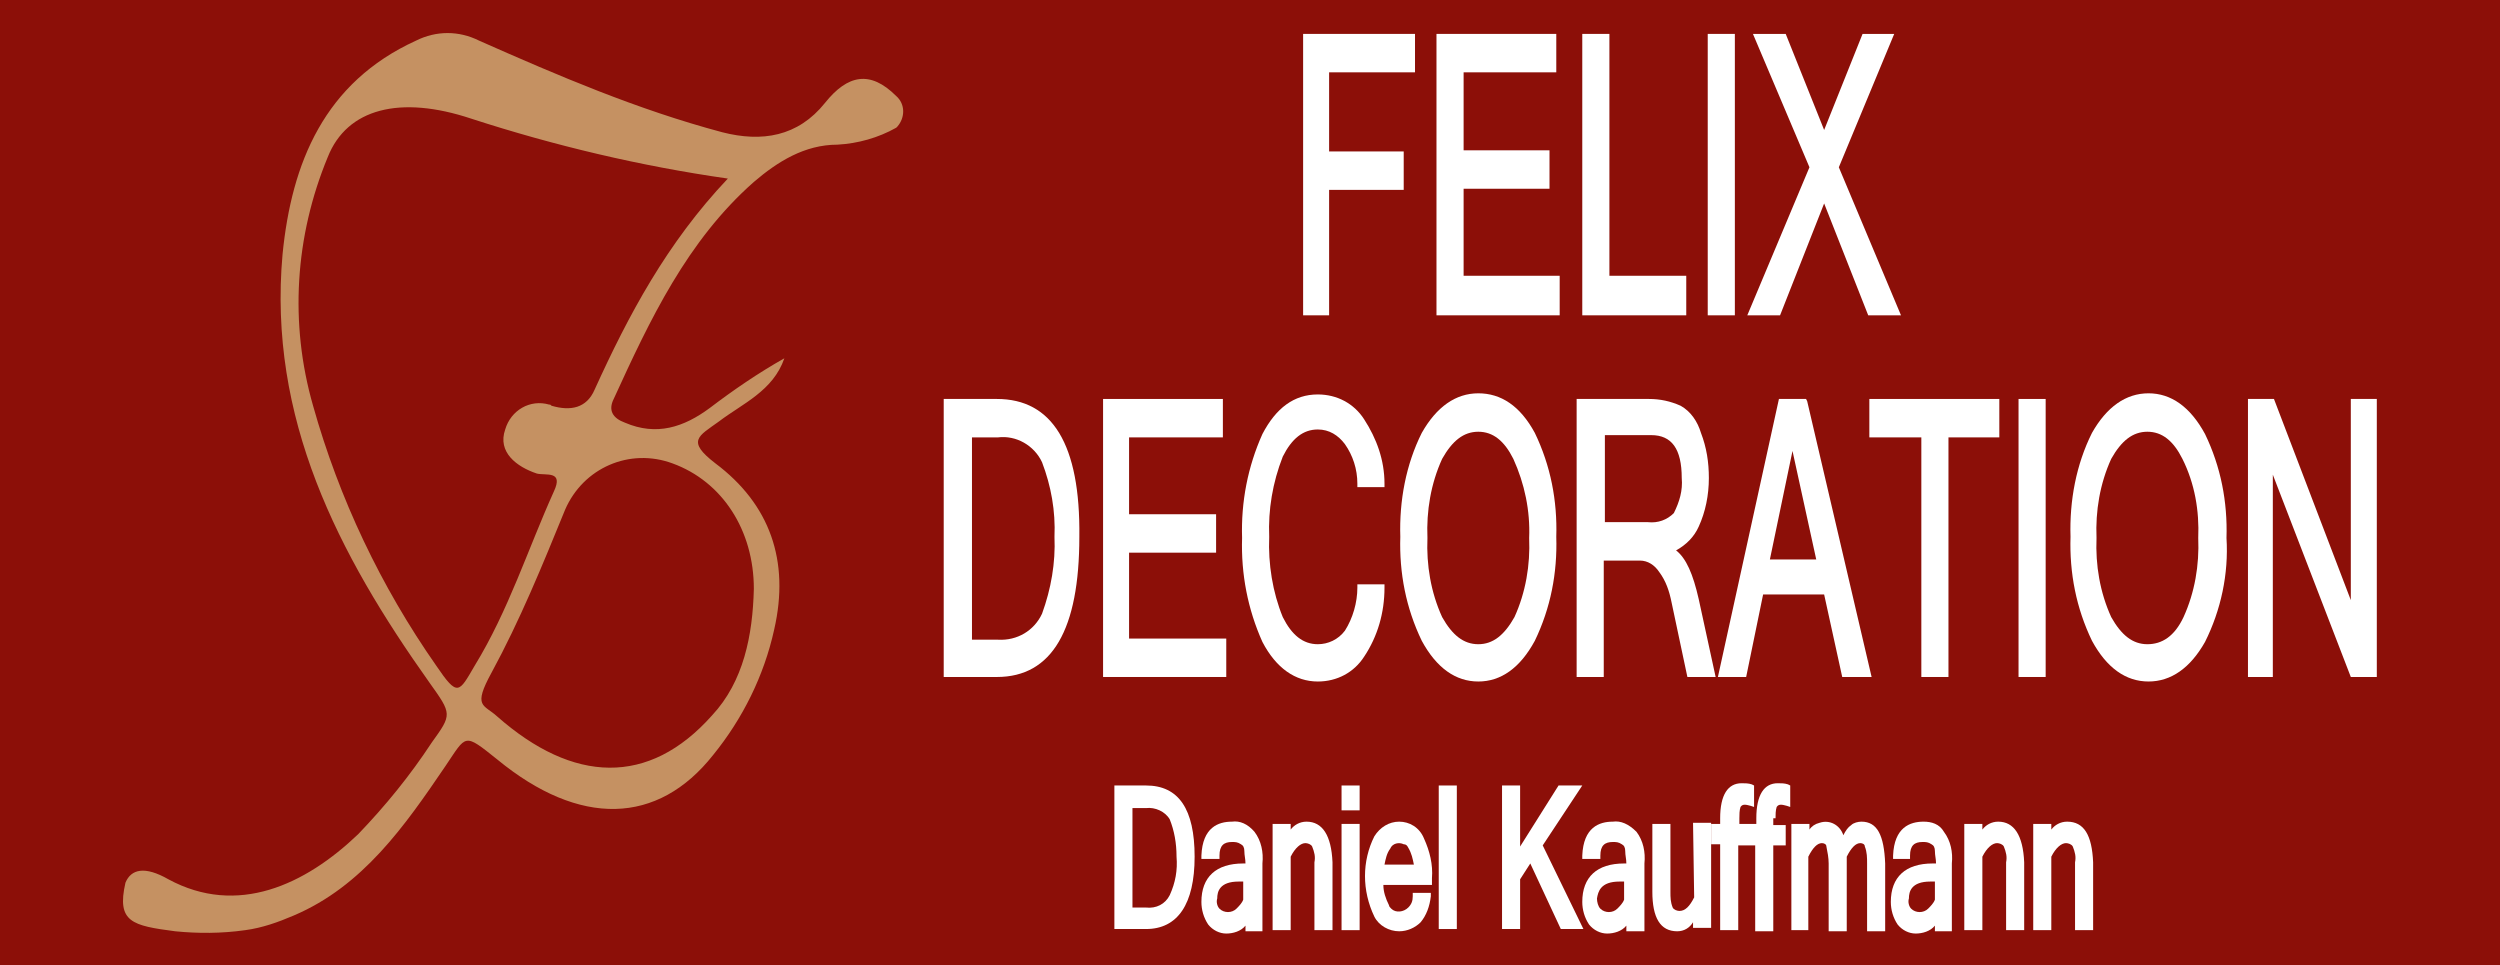 <?xml version="1.0" encoding="utf-8"?>
<!-- Generator: Adobe Illustrator 23.1.1, SVG Export Plug-In . SVG Version: 6.00 Build 0)  -->
<svg version="1.1" id="Calque_1" xmlns="http://www.w3.org/2000/svg" xmlns:xlink="http://www.w3.org/1999/xlink" x="0px" y="0px"
	 viewBox="0 0 221.2 85.4" style="enable-background:new 0 0 221.2 85.4;" xml:space="preserve">
<style type="text/css">
	.st0{fill:#8C0F08;}
	.st1{fill:#C59162;}
	.st2{fill:#FFFFFF;}
</style>
<title>logo-mobile</title>
<rect class="st0" width="221.2" height="85.4"/>
<path class="st1" d="M11.1,78.1c0.5-1.2,1.7-1.5,3.8-0.3c6.1,3.3,12.1,0.5,16.8-4c2.4-2.5,4.6-5.2,6.5-8.1c1.8-2.5,1.8-2.5-0.2-5.3
	C29.9,49,23.7,37,25,22.5c0.8-8.1,3.7-15.2,11.8-18.9c1.8-0.9,3.8-0.9,5.6,0c7,3.1,14,6.1,21.5,8.1c3.5,0.9,6.7,0.4,9.1-2.6
	c2-2.5,4-2.9,6.3-0.6c0.8,0.7,0.8,1.9,0.1,2.7c0,0-0.1,0.1-0.1,0.1c-1.6,0.9-3.4,1.4-5.2,1.5c-2.9,0-5.3,1.5-7.4,3.3
	c-5.9,5.2-9.2,12.2-12.4,19.2c-0.5,1-0.1,1.7,1,2.1c2.8,1.2,5.2,0.4,7.5-1.3c2.1-1.6,4.3-3.1,6.6-4.4c-1,2.9-3.7,4-5.8,5.6
	c-1.8,1.3-2.9,1.7-0.3,3.7c4.8,3.6,6.6,8.6,5.2,14.7c-0.9,4.1-2.8,7.9-5.4,11.1c-4.9,6.2-11.8,6.4-19.1,0.4c-3-2.4-2.7-2.2-4.6,0.6
	c-3.6,5.3-7.3,10.6-13.4,13.2c-1.4,0.6-2.8,1.1-4.3,1.3c-2.1,0.3-4.2,0.3-6.2,0.1C11.7,81.9,10.3,81.6,11.1,78.1z M64.4,15.8
	c-7.7-1.1-15.3-2.9-22.7-5.3c-6.3-2.1-11-0.9-12.7,3.4c-2.9,7-3.4,14.7-1.3,22c2.3,8.2,6,16,10.9,23c1.9,2.8,2,2.4,3.4,0
	c3-4.9,4.7-10.3,7-15.4c0.9-1.9-0.7-1.4-1.5-1.6C45.7,41.3,44,40,44.7,38c0.5-1.7,2.2-2.7,3.9-2.2c0.1,0,0.1,0,0.2,0.1
	c1.7,0.5,3.1,0.2,3.8-1.4C55.6,27.9,59,21.5,64.4,15.8z M66.7,52.1c0-5.2-2.8-9.5-7.2-11.1c-3.8-1.4-7.9,0.4-9.5,4.1
	c-2,4.9-4,9.8-6.5,14.4c-1.7,3.1-0.7,2.8,0.5,3.9c6.7,5.9,13.4,6.2,19-0.1C65.8,60.3,66.6,56.2,66.7,52.1z"/>
<path class="st2" d="M88.2,35.3h-4.7v24.6h4.7c4.9,0,7.3-4.2,7.3-12.4C95.6,39.3,93.1,35.3,88.2,35.3z M86,38.7h2.3
	c1.6-0.2,3.2,0.7,3.9,2.2c0.8,2.1,1.2,4.3,1.1,6.6c0.1,2.3-0.3,4.6-1.1,6.8c-0.7,1.5-2.2,2.4-3.9,2.3H86V38.7z"/>
<polygon class="st2" points="108.5,56.5 99.9,56.5 99.9,48.9 107.6,48.9 107.6,45.5 99.9,45.5 99.9,38.7 108.2,38.7 108.2,35.3 
	97.6,35.3 97.6,59.9 108.5,59.9 "/>
<path class="st2" d="M122.5,51.7h-2.4V52c0,1.3-0.4,2.7-1.1,3.8c-0.6,0.8-1.5,1.2-2.4,1.2c-1.3,0-2.3-0.8-3.1-2.4
	c-0.9-2.2-1.3-4.7-1.2-7.1c-0.1-2.4,0.3-4.8,1.2-7.1c0.8-1.6,1.8-2.4,3.1-2.4c1,0,1.8,0.5,2.4,1.3c0.7,1,1.1,2.2,1.1,3.5v0.3h2.4
	v-0.3c0-2.1-0.7-4-1.8-5.7c-0.9-1.4-2.4-2.2-4.1-2.2c-2.1,0-3.7,1.2-4.9,3.5c-1.3,2.9-1.9,6-1.8,9.2c-0.1,3.2,0.5,6.3,1.8,9.2
	c1.2,2.3,2.9,3.5,4.9,3.5c1.7,0,3.2-0.8,4.1-2.2c1.2-1.8,1.8-3.9,1.8-6.1L122.5,51.7z"/>
<path class="st2" d="M135.8,56.7c1.4-2.9,2-6,1.9-9.2c0.1-3.2-0.5-6.3-1.9-9.2c-1.3-2.4-3-3.5-5-3.5s-3.7,1.2-5,3.5
	c-1.4,2.8-2,6-1.9,9.2c-0.1,3.2,0.5,6.3,1.9,9.2c1.3,2.4,3,3.6,5,3.6S134.5,59.1,135.8,56.7z M135.3,47.6c0.1,2.4-0.3,4.8-1.3,7
	c-0.9,1.6-1.9,2.4-3.2,2.4s-2.3-0.8-3.2-2.4c-1-2.2-1.4-4.6-1.3-7c-0.1-2.4,0.3-4.8,1.3-7c0.9-1.6,1.9-2.4,3.2-2.4s2.3,0.8,3.1,2.4
	C134.9,42.8,135.4,45.2,135.3,47.6z"/>
<path class="st2" d="M142,49.6h3.1c0.7,0,1.3,0.4,1.7,1c0.6,0.8,0.9,1.7,1.1,2.7l1.4,6.6h2.5l-1.5-6.9c-0.5-2.2-1.1-3.6-2-4.3
	c0.9-0.5,1.6-1.2,2-2.1c0.6-1.3,0.9-2.8,0.9-4.3c0-1.4-0.2-2.7-0.7-4c-0.3-1-0.9-1.9-1.8-2.4c-0.9-0.4-1.8-0.6-2.8-0.6h-6.4v24.6
	h2.4V49.6z M145.8,46.2H142v-7.7h4.1c1.8,0,2.7,1.2,2.7,3.8c0.1,1.1-0.2,2.1-0.7,3.1C147.5,46,146.7,46.3,145.8,46.2L145.8,46.2z"/>
<path class="st2" d="M159.8,35.3h-2.4L152,59.9h2.5l1.5-7.3h5.4l1.6,7.3h2.6l-5.7-24.4L159.8,35.3z M160.7,49.5h-4.1l2-9.6
	L160.7,49.5z"/>
<polygon class="st2" points="172.4,59.9 172.4,38.7 176.9,38.7 176.9,35.3 165.4,35.3 165.4,38.7 170,38.7 170,59.9 "/>
<rect x="178.6" y="35.3" class="st2" width="2.4" height="24.6"/>
<path class="st2" d="M190.1,34.8c-2,0-3.7,1.2-5,3.5c-1.4,2.8-2,6-1.9,9.2c-0.1,3.2,0.5,6.3,1.9,9.2c1.3,2.4,3,3.6,5,3.6
	s3.7-1.2,5-3.5c1.4-2.8,2.1-6,1.9-9.2c0.1-3.2-0.5-6.3-1.9-9.2C193.8,36,192.1,34.8,190.1,34.8z M194.5,47.6c0.1,2.4-0.3,4.8-1.3,7
	c-0.8,1.7-1.9,2.4-3.2,2.4s-2.3-0.8-3.2-2.4c-1-2.2-1.4-4.6-1.3-7c-0.1-2.4,0.3-4.8,1.3-7c0.9-1.6,1.9-2.4,3.2-2.4s2.3,0.8,3.1,2.4
	C194.2,42.8,194.6,45.2,194.5,47.6z"/>
<polygon class="st2" points="208,35.3 208,53.1 201.2,35.3 198.9,35.3 198.9,59.9 201.1,59.9 201.1,42 208,59.9 210.3,59.9 
	210.3,35.3 "/>
<polygon class="st2" points="117.6,16.8 124.2,16.8 124.2,13.4 117.6,13.4 117.6,6.4 125.2,6.4 125.2,3 115.3,3 115.3,27.9 
	117.6,27.9 "/>
<polygon class="st2" points="138,24.4 129.5,24.4 129.5,16.7 137.1,16.7 137.1,13.3 129.5,13.3 129.5,6.4 137.7,6.4 137.7,3 
	127.1,3 127.1,27.9 138,27.9 "/>
<polygon class="st2" points="149.2,24.4 142.4,24.4 142.4,3 140,3 140,27.9 149.2,27.9 "/>
<rect x="151.1" y="3" class="st2" width="2.4" height="24.9"/>
<polygon class="st2" points="157.5,27.9 161.4,18 165.3,27.9 168.2,27.9 162.7,14.8 167.6,3 164.8,3 161.4,11.5 158,3 155.1,3 
	160.1,14.8 154.6,27.9 "/>
<path class="st2" d="M101.4,69.5h-2.8v12.7h2.8c2.8,0,4.3-2.2,4.3-6.4S104.3,69.5,101.4,69.5z M100.2,71.5h1.2
	c0.8-0.1,1.7,0.3,2.1,1c0.4,1,0.6,2.1,0.6,3.3c0.1,1.2-0.1,2.3-0.6,3.4c-0.4,0.8-1.2,1.2-2.1,1.1h-1.2V71.5z"/>
<path class="st2" d="M109,72.7c-1.2,0-2.6,0.5-2.7,3V76h1.6v-0.3c0-0.9,0.4-1.2,1.1-1.2c0.3,0,0.5,0,0.8,0.2
	c0.2,0.1,0.3,0.3,0.3,0.6c0,0.4,0.1,0.7,0.1,1.1h-0.2c-2.4,0-3.7,1.2-3.7,3.4c0,0.7,0.2,1.4,0.6,2c0.4,0.5,1,0.8,1.6,0.8
	c0.6,0,1.3-0.2,1.7-0.7v0.5h1.5v-6c0.1-1-0.1-2-0.7-2.8C110.4,72.9,109.7,72.6,109,72.7z M109.6,78h0.4v1.6
	c-0.1,0.3-0.4,0.6-0.6,0.8c-0.4,0.4-1.1,0.4-1.5,0c-0.2-0.2-0.3-0.6-0.2-0.9C107.7,78.9,107.9,78,109.6,78L109.6,78z"/>
<path class="st2" d="M115.6,72.7c-0.6,0-1.1,0.3-1.4,0.7v-0.5h-1.6v9.4h1.6v-6.5c0.4-0.8,0.9-1.2,1.3-1.2c0.2,0,0.5,0.1,0.6,0.3
	c0.2,0.5,0.3,0.9,0.2,1.4v6h1.6v-6C117.8,73.9,117,72.7,115.6,72.7z"/>
<rect x="118.7" y="69.5" class="st2" width="1.6" height="2.2"/>
<rect x="118.7" y="72.9" class="st2" width="1.6" height="9.4"/>
<path class="st2" d="M123.8,72.7c-0.9,0-1.7,0.5-2.2,1.3c-1.1,2.2-1.1,4.8,0,7.1c0.4,0.8,1.3,1.3,2.2,1.3c0.7,0,1.4-0.3,1.9-0.8
	c0.5-0.6,0.8-1.4,0.9-2.3V79H125v0.3c0,0.4-0.1,0.7-0.4,1c-0.4,0.4-1.1,0.5-1.5,0.1c-0.1-0.1-0.2-0.2-0.2-0.3
	c-0.3-0.6-0.5-1.2-0.5-1.8h4.3v-0.6c0.1-1.2-0.2-2.4-0.7-3.5C125.6,73.2,124.7,72.7,123.8,72.7z M124.6,75c0.3,0.5,0.4,1,0.5,1.5
	h-2.6c0.1-0.5,0.2-1,0.5-1.4c0.2-0.5,0.8-0.6,1.2-0.4C124.4,74.7,124.5,74.8,124.6,75L124.6,75z"/>
<rect x="127.3" y="69.5" class="st2" width="1.6" height="12.7"/>
<polygon class="st2" points="140,69.5 137.9,69.5 134.5,74.9 134.5,69.5 132.9,69.5 132.9,82.2 134.5,82.2 134.5,77.8 135.4,76.4 
	138.1,82.2 140.1,82.2 136.5,74.8 "/>
<path class="st2" d="M142.7,72.7c-1.2,0-2.6,0.5-2.7,3V76h1.6v-0.3c0-0.9,0.4-1.2,1.1-1.2c0.3,0,0.5,0,0.8,0.2
	c0.2,0.1,0.3,0.3,0.3,0.6c0,0.4,0.1,0.7,0.1,1.1h-0.2c-2.4,0-3.7,1.2-3.7,3.4c0,0.7,0.2,1.4,0.6,2c0.4,0.5,1,0.8,1.6,0.8
	c0.6,0,1.3-0.2,1.7-0.7v0.5h1.6v-6c0.1-1-0.1-2-0.7-2.8C144.1,72.9,143.4,72.6,142.7,72.7z M143.3,78h0.4v1.6
	c-0.1,0.3-0.4,0.6-0.6,0.8c-0.4,0.4-1.1,0.4-1.5,0c-0.2-0.2-0.3-0.6-0.3-0.9C141.4,78.9,141.6,78,143.3,78L143.3,78z"/>
<path class="st2" d="M149.9,79.4c-0.4,0.8-0.8,1.2-1.3,1.2c-0.2,0-0.5-0.1-0.6-0.3c-0.2-0.5-0.2-0.9-0.2-1.4v-6h-1.6v6
	c0,2.3,0.7,3.5,2.2,3.5c0.6,0,1.1-0.3,1.4-0.8v0.5h1.6v-9.3h-1.6L149.9,79.4z"/>
<path class="st2" d="M157.1,72.4c0-0.3,0-0.7,0.1-1c0.2-0.3,0.5-0.2,0.9-0.1l0.3,0.1v-1.9l-0.2-0.1c-0.3-0.1-0.6-0.1-0.9-0.1
	c-1.2,0-1.9,1-1.9,3.1v0.5h-1.5v-0.5c0-0.3,0-0.7,0.1-1c0.2-0.3,0.5-0.2,0.9-0.1l0.3,0.1v-1.9l-0.2-0.1c-0.3-0.1-0.6-0.1-0.9-0.1
	c-1.2,0-1.9,1-1.9,3.1v0.5h-0.8v1.8h0.8v7.6h1.6v-7.5h1.5v7.6h1.6v-7.6h1.1v-1.8h-1.1V72.4z"/>
<path class="st2" d="M164.7,72.7c-0.3,0-0.7,0.1-0.9,0.3c-0.3,0.2-0.5,0.5-0.7,0.9c-0.3-0.9-1.2-1.4-2.1-1.1
	c-0.4,0.1-0.7,0.3-0.9,0.6v-0.5h-1.6v9.4h1.5v-6.5c0.4-0.8,0.8-1.2,1.2-1.2c0.2,0,0.4,0.1,0.4,0.3c0.1,0.5,0.2,1,0.2,1.5v6h1.6v-6.6
	c0.4-0.8,0.8-1.2,1.2-1.2c0.2,0,0.4,0.1,0.4,0.3c0.2,0.5,0.2,1,0.2,1.5v6h1.6v-6C166.7,73.9,166.1,72.7,164.7,72.7z"/>
<path class="st2" d="M170.2,72.7c-1.2,0-2.6,0.5-2.7,3V76h1.5v-0.3c0-0.9,0.4-1.2,1.1-1.2c0.3,0,0.5,0,0.8,0.2
	c0.2,0.1,0.3,0.3,0.3,0.6c0,0.4,0.1,0.7,0.1,1.1H171c-2.4,0-3.7,1.2-3.7,3.4c0,0.7,0.2,1.4,0.6,2c0.4,0.5,1,0.8,1.6,0.8
	c0.6,0,1.3-0.2,1.7-0.7v0.5h1.5v-6c0.1-1-0.1-2-0.7-2.8C171.6,72.9,170.9,72.7,170.2,72.7z M170.8,78h0.4v1.6
	c-0.1,0.3-0.4,0.6-0.6,0.8c-0.4,0.4-1.1,0.4-1.5,0c-0.2-0.2-0.3-0.6-0.2-0.9C168.9,78.9,169.1,78,170.8,78L170.8,78z"/>
<path class="st2" d="M176.8,72.7c-0.6,0-1.1,0.3-1.4,0.7v-0.5h-1.6v9.4h1.6v-6.5c0.4-0.8,0.9-1.2,1.3-1.2c0.2,0,0.5,0.1,0.6,0.3
	c0.2,0.5,0.3,0.9,0.2,1.4v6h1.6v-6C179,73.9,178.2,72.7,176.8,72.7z"/>
<path class="st2" d="M182.9,72.7c-0.6,0-1.1,0.3-1.4,0.7v-0.5h-1.6v9.4h1.6v-6.5c0.4-0.8,0.9-1.2,1.3-1.2c0.2,0,0.5,0.1,0.6,0.3
	c0.2,0.5,0.3,0.9,0.2,1.4v6h1.6v-6C185.1,73.9,184.4,72.7,182.9,72.7z"/>
</svg>
